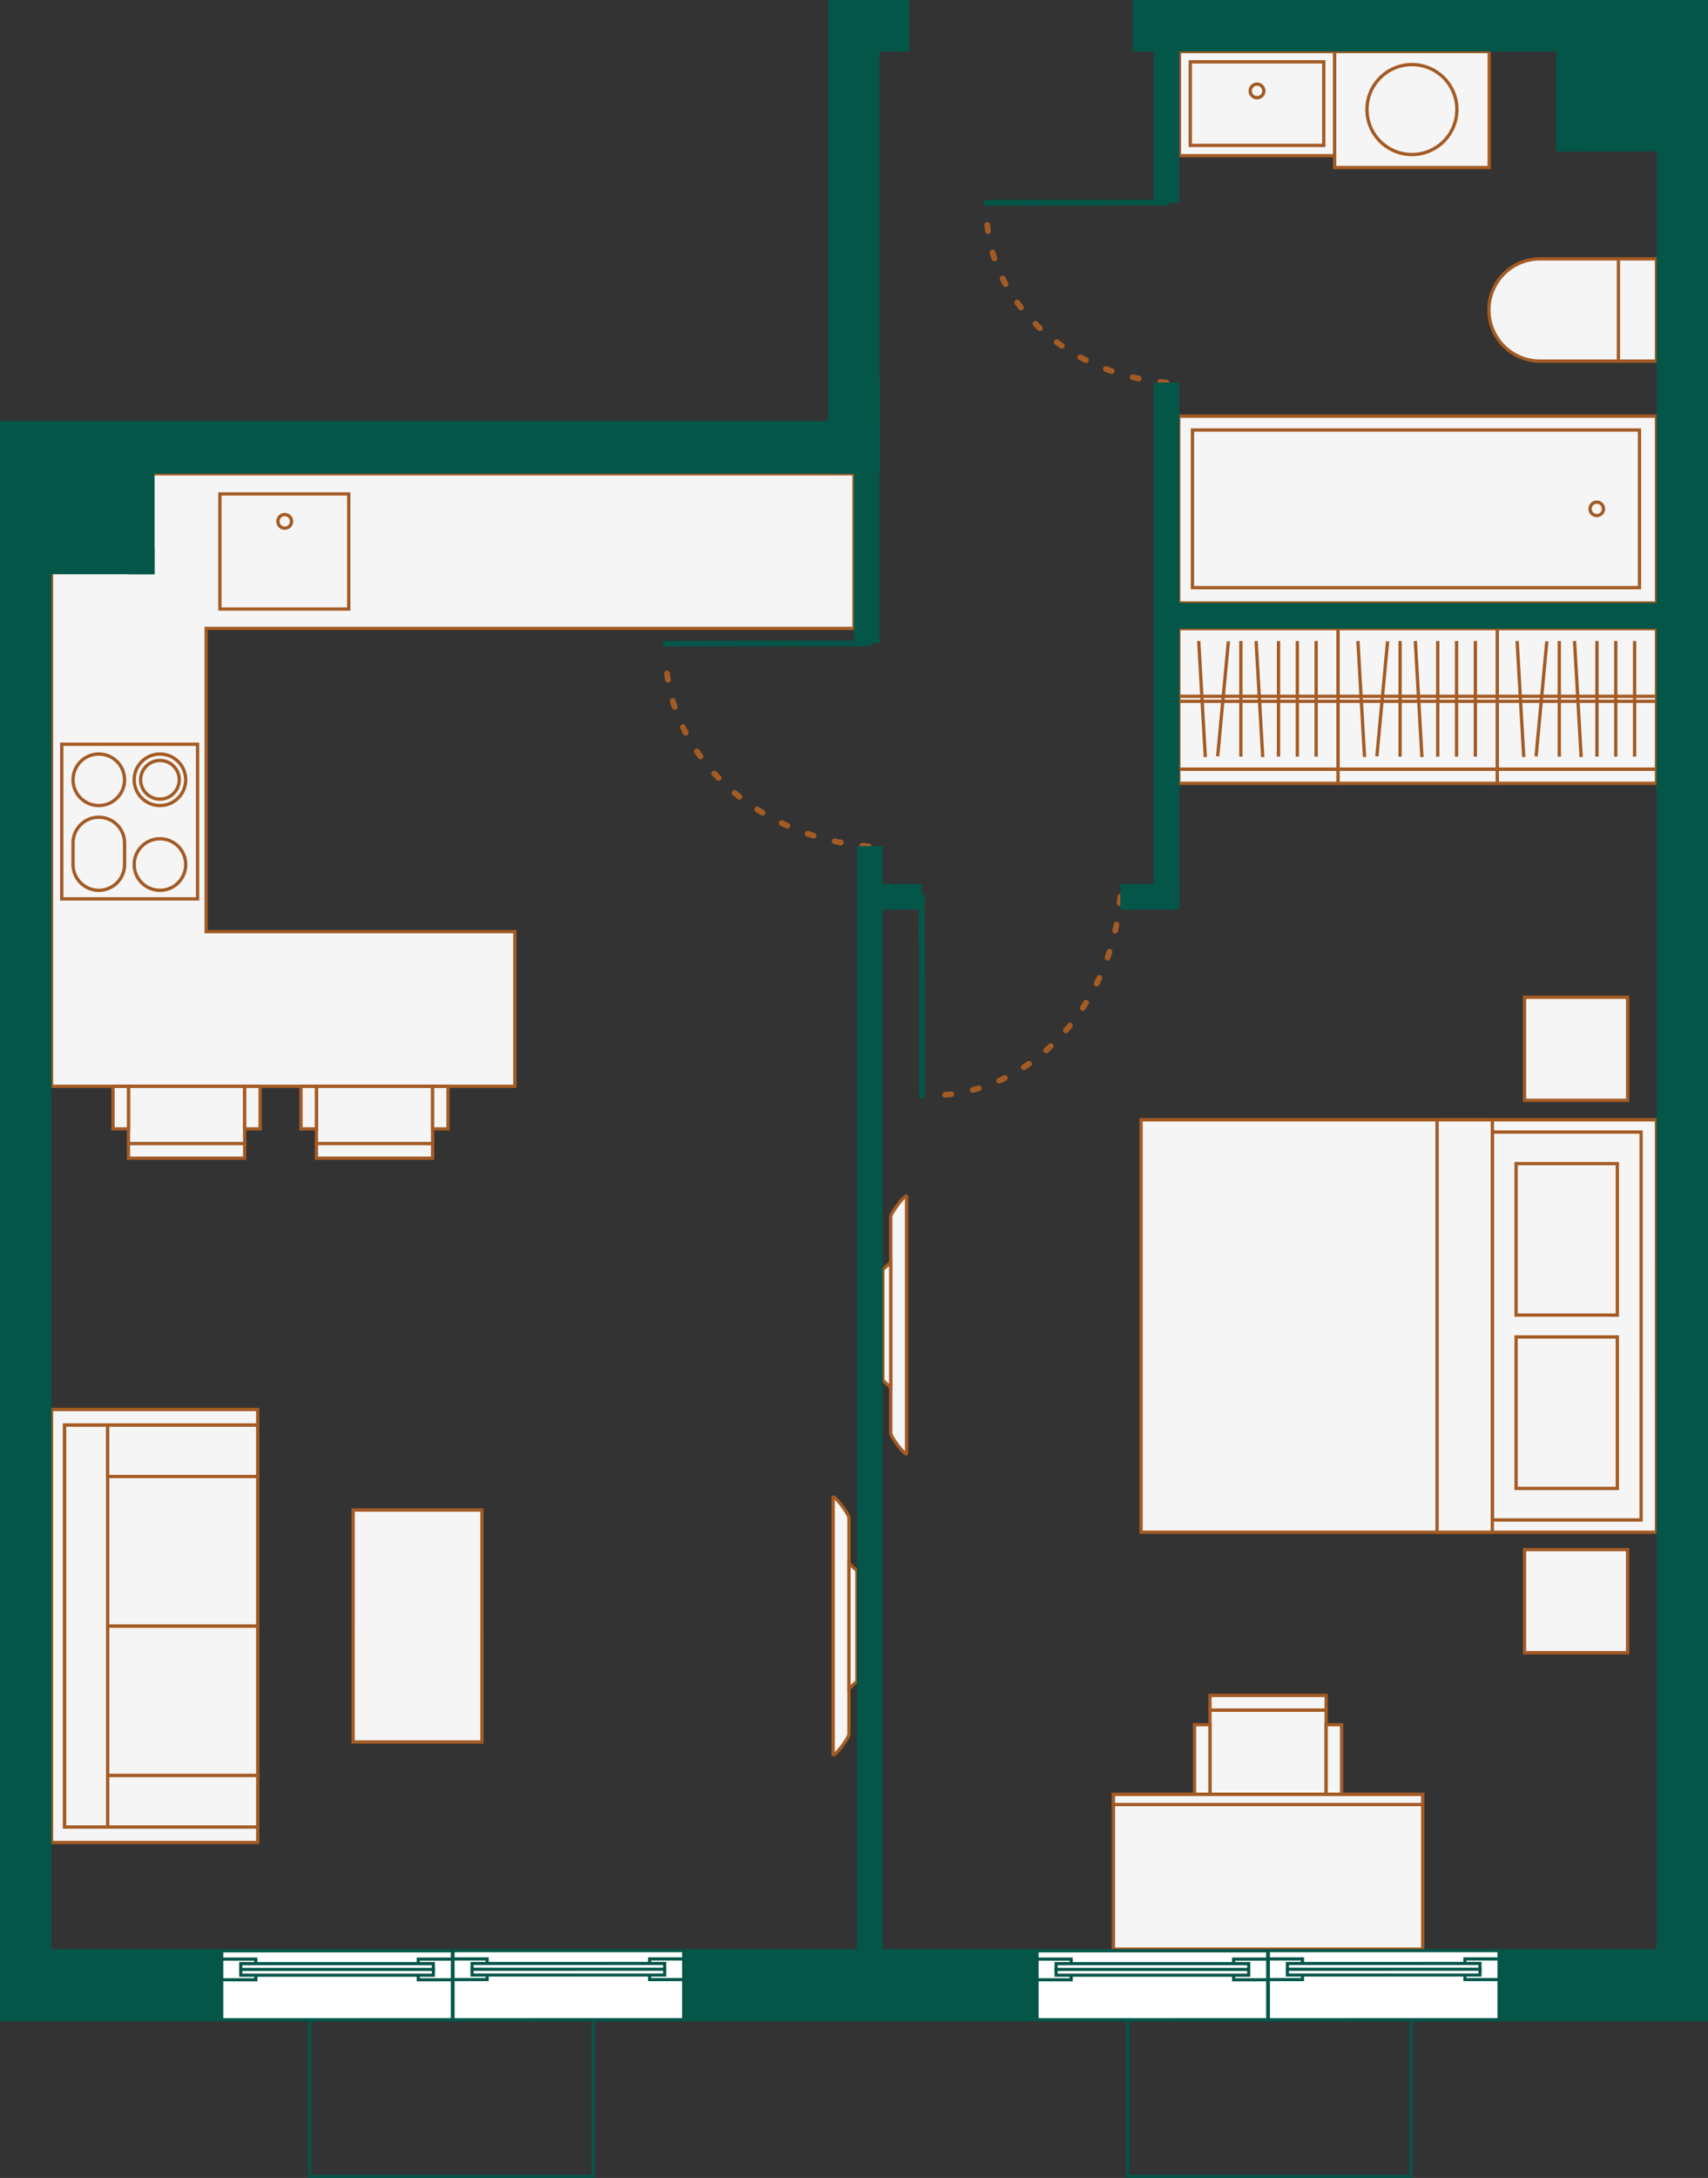 <svg xmlns="http://www.w3.org/2000/svg" viewBox="0 0 547.549 698">
  <rect x="0" y="0" width="547.549" height="698" fill="#333333" stroke="none"/>
  <defs>
    <style>
      .cls-1 {
        fill: #f5f5f5;
        stroke-width: 1.06px;
      }

      .cls-1, .cls-4 {
        stroke: #a45b24;
      }

      .cls-1, .cls-6 {
        stroke-miterlimit: 10;
      }

      .cls-2 {
        fill: #045649;
      }

      .cls-3, .cls-4, .cls-6 {
        fill: none;
      }

      .cls-3, .cls-6 {
        stroke: #045649;
      }

      .cls-3, .cls-4 {
        stroke-linecap: round;
        stroke-width: 1.847px;
      }

      .cls-3 {
        stroke-miterlimit: 22.926;
      }

      .cls-4 {
        stroke-linejoin: round;
        stroke-dasharray: 2 7;
      }

      .cls-5 {
        fill: #fff;
      }
    </style>
  </defs>
  <g id="furniture">
    <polygon class="cls-1" points="66.092 201.403 66.093 298.585 165.066 298.584 165.067 348.152 16.524 348.154 16.523 250.792 16.523 201.403 16.523 201.403 16.522 151.834 273.774 151.832 273.775 201.401 66.092 201.403"/>
    <g>
      <rect class="cls-1" x="70.497" y="158.299" width="41.307" height="36.887"/>
      <circle class="cls-1" cx="91.281" cy="167.092" r="2.189"/>
    </g>
    <g>
      <rect class="cls-1" x="19.798" y="238.514" width="43.543" height="49.568"/>
      <g>
        <circle class="cls-1" cx="51.275" cy="277.072" r="8.261"/>
        <circle class="cls-1" cx="51.275" cy="249.909" r="8.261"/>
        <circle class="cls-1" cx="51.275" cy="249.909" r="6.196"/>
        <circle class="cls-1" cx="31.674" cy="249.909" r="8.261"/>
        <path class="cls-1" d="M149.419,379.38l0,6.901a8.261,8.261,0,1,1-16.523 0l-0-6.901a8.261,8.261,0,0,1,16.523-0Z" transform="translate(-109.484 -109.209)"/>
      </g>
    </g>
    <g>
      <rect class="cls-1" x="41.186" y="348.155" width="37.254" height="18.342"/>
      <rect class="cls-1" x="41.186" y="366.497" width="37.254" height="4.695"/>
      <rect class="cls-1" x="36.229" y="348.155" width="4.957" height="13.646"/>
      <rect class="cls-1" x="78.44" y="348.155" width="4.957" height="13.646"/>
    </g>
    <g>
      <rect class="cls-1" x="101.431" y="348.155" width="37.254" height="18.342"/>
      <rect class="cls-1" x="101.431" y="366.496" width="37.254" height="4.695"/>
      <rect class="cls-1" x="96.474" y="348.155" width="4.957" height="13.646"/>
      <rect class="cls-1" x="138.685" y="348.154" width="4.957" height="13.646"/>
    </g>
    <g>
      <rect class="cls-1" x="377.871" y="133.385" width="153.156" height="59.836"/>
      <g>
        <rect class="cls-1" x="382.275" y="137.808" width="143.309" height="50.536"/>
        <circle class="cls-1" cx="511.893" cy="163.077" r="2.157"/>
      </g>
    </g>
    <g>
      <path class="cls-1" d="M586.798,208.555h0a16.387,16.387,0,0,1,16.388-16.388l37.324.001-.001,32.776-37.324-.001A16.39,16.39,0,0,1,586.798,208.555Z" transform="translate(-109.484 -109.209)"/>
      <line class="cls-1" x1="518.826" y1="82.958" x2="518.826" y2="115.734"/>
    </g>
    <g>
      <rect class="cls-1" x="487.581" y="125.732" width="49.756" height="33.384" transform="translate(915.432 175.644) rotate(-179.999)"/>
      <rect class="cls-1" x="491.069" y="129.03" width="42.78" height="26.787" transform="translate(915.432 175.644) rotate(-179.999)"/>
      <circle class="cls-1" cx="402.975" cy="29.137" r="2.189"/>
    </g>
    <g>
      <rect class="cls-1" x="427.852" y="16.522" width="49.568" height="37.176"/>
      <circle class="cls-1" cx="452.637" cy="35.111" r="14.411"/>
    </g>
    <g>
      <path class="cls-1" d="M381.645,595.69l-.001,69.253c0,1.395-5.072,7.88-5.072,6.485l.001-82.224C376.574,587.81,381.645,594.295,381.645,595.69Z" transform="translate(-109.484 -109.209)"/>
      <polygon class="cls-1" points="272.161 501.027 274.697 503.36 274.697 538.855 272.161 541.187 272.161 501.027"/>
    </g>
    <rect class="cls-1" x="206.166" y="609.663" width="74.353" height="41.307" transform="translate(-496.46 764.443) rotate(-89.999)"/>
    <g>
      <rect class="cls-1" x="144.087" y="630.218" width="47.913" height="48.109" transform="translate(-595.715 713.101) rotate(-89.999)"/>
      <rect class="cls-1" x="144.088" y="582.305" width="47.913" height="48.109" transform="translate(-547.801 665.189) rotate(-89.999)"/>
      <rect class="cls-1" x="159.782" y="662.436" width="16.523" height="48.109" transform="translate(-627.933 745.319) rotate(-89.999)"/>
      <rect class="cls-1" x="20.673" y="456.671" width="13.832" height="128.872"/>
      <rect class="cls-1" x="159.783" y="550.087" width="16.523" height="48.109" transform="translate(-515.583 632.971) rotate(-89.999)"/>
      <polygon class="cls-1" points="20.672 590.5 82.614 590.501 82.614 585.544 20.673 585.543 20.674 456.671 82.615 456.671 82.615 451.715 16.524 451.714 16.524 454.192 16.524 456.671 16.523 585.543 16.523 590.5 20.672 590.5"/>
    </g>
    <g>
      <path class="cls-1" d="M395.041,568.471l-0-69.253c0-1.395,5.072-7.88,5.072-6.485l0,82.224C400.112,576.35,395.041,569.865,395.041,568.471Z" transform="translate(-109.484 -109.209)"/>
      <polygon class="cls-1" points="285.556 444.715 283.021 442.382 283.02 406.888 285.556 404.555 285.556 444.715"/>
    </g>
    <g>
      <g>
        <g>
          <rect class="cls-1" x="479.986" y="201.482" width="51.04" height="45.062"/>
          <rect class="cls-1" x="612.737" y="332.487" width="4.506" height="51.04" transform="translate(863.524 -366.187) rotate(90.001)"/>
        </g>
        <g>
          <rect class="cls-1" x="428.946" y="201.483" width="51.04" height="45.062"/>
          <rect class="cls-1" x="561.698" y="332.487" width="4.506" height="51.04" transform="translate(812.484 -315.147) rotate(90.001)"/>
        </g>
        <g>
          <rect class="cls-1" x="377.907" y="201.482" width="51.04" height="45.062"/>
          <rect class="cls-1" x="510.658" y="332.486" width="4.506" height="51.04" transform="translate(761.443 -264.108) rotate(90.001)"/>
        </g>
      </g>
      <rect class="cls-1" x="563.148" y="307.637" width="1.607" height="51.04" transform="matrix(-0, 1, -1, -0, 787.636, -339.996)"/>
      <g>
        <line class="cls-1" x1="448.84" y1="242.479" x2="448.841" y2="205.42"/>
        <line class="cls-1" x1="455.843" y1="242.608" x2="453.72" y2="205.42"/>
        <line class="cls-1" x1="460.908" y1="242.479" x2="460.909" y2="205.42"/>
        <line class="cls-1" x1="466.942" y1="242.479" x2="466.943" y2="205.42"/>
        <line class="cls-1" x1="472.976" y1="242.48" x2="472.977" y2="205.421"/>
        <line class="cls-1" x1="441.397" y1="242.373" x2="444.843" y2="205.526"/>
        <line class="cls-1" x1="437.441" y1="242.608" x2="435.318" y2="205.42"/>
      </g>
      <rect class="cls-1" x="512.108" y="307.637" width="1.607" height="51.04" transform="matrix(-0, 1, -1, -0, 736.594, -288.957)"/>
      <g>
        <line class="cls-1" x1="397.8" y1="242.478" x2="397.801" y2="205.419"/>
        <line class="cls-1" x1="404.803" y1="242.607" x2="402.68" y2="205.42"/>
        <line class="cls-1" x1="409.868" y1="242.479" x2="409.869" y2="205.42"/>
        <line class="cls-1" x1="415.902" y1="242.479" x2="415.903" y2="205.42"/>
        <line class="cls-1" x1="421.936" y1="242.479" x2="421.937" y2="205.42"/>
        <line class="cls-1" x1="390.357" y1="242.372" x2="393.803" y2="205.526"/>
        <line class="cls-1" x1="386.401" y1="242.607" x2="384.278" y2="205.419"/>
      </g>
      <rect class="cls-1" x="614.187" y="307.638" width="1.607" height="51.04" transform="matrix(-0, 1, -1, -0, 838.677, -391.035)"/>
      <g>
        <line class="cls-1" x1="499.88" y1="242.48" x2="499.88" y2="205.421"/>
        <line class="cls-1" x1="506.883" y1="242.608" x2="504.76" y2="205.421"/>
        <line class="cls-1" x1="511.948" y1="242.48" x2="511.948" y2="205.421"/>
        <line class="cls-1" x1="517.982" y1="242.48" x2="517.982" y2="205.421"/>
        <line class="cls-1" x1="524.016" y1="242.48" x2="524.016" y2="205.421"/>
        <line class="cls-1" x1="492.437" y1="242.373" x2="495.883" y2="205.527"/>
        <line class="cls-1" x1="488.481" y1="242.608" x2="486.358" y2="205.42"/>
      </g>
    </g>
    <g>
      <rect class="cls-1" x="491.806" y="451.565" width="132.18" height="165.228" transform="translate(982.598 -132.92) rotate(90.001)"/>
      <rect class="cls-1" x="549.589" y="510.333" width="124.31" height="47.694" transform="translate(1036.447 -186.766) rotate(90.001)"/>
      <rect class="cls-1" x="512.946" y="525.321" width="132.182" height="17.718" transform="translate(1003.741 -154.06) rotate(90.001)"/>
      <g>
        <rect class="cls-1" x="587.469" y="545.727" width="48.549" height="32.457" transform="translate(1064.222 -158.99) rotate(90.001)"/>
        <rect class="cls-1" x="587.47" y="490.176" width="48.549" height="32.457" transform="translate(1008.672 -214.542) rotate(90.001)"/>
      </g>
      <rect class="cls-1" x="598.222" y="428.809" width="33.046" height="33.046" transform="translate(950.6 -278.616) rotate(90.001)"/>
      <rect class="cls-1" x="598.22" y="605.834" width="33.046" height="33.046" transform="translate(1127.623 -101.587) rotate(90.001)"/>
    </g>
    <g>
      <g>
        <rect class="cls-1" x="387.883" y="548.05" width="37.254" height="27.04"/>
        <rect class="cls-1" x="387.883" y="543.354" width="37.254" height="4.695"/>
        <rect class="cls-1" x="382.926" y="552.745" width="4.957" height="22.344"/>
        <rect class="cls-1" x="425.137" y="552.745" width="4.957" height="22.344"/>
      </g>
      <g>
        <rect class="cls-1" x="491.21" y="659.514" width="49.568" height="99.137" transform="translate(1115.592 83.878) rotate(90)"/>
        <rect class="cls-1" x="514.375" y="636.349" width="3.238" height="99.137" transform="translate(-279.407 1092.703) rotate(-90)"/>
      </g>
    </g>
  </g>
  <g id="plan">
    <rect class="cls-2" x="503.43" y="8.614" width="31.536" height="36.364"/>
    <rect class="cls-2" x="123.725" y="257.236" width="31.507" height="30.859" transform="translate(302.66 23.978) rotate(90)"/>
    <g>
      <polyline class="cls-3" points="213.398 206.292 216.577 206.286 278.459 206.188"/>
      <path class="cls-4" d="M387.943,380.458c-36.301-2.916-64.863-29.546-65.056-61.95" transform="translate(-109.484 -109.209)"/>
    </g>
    <g>
      <polyline class="cls-3" points="295.555 351.1 295.55 347.988 295.453 287.407"/>
      <path class="cls-4" d="M468.63,396.616c-2.855,35.538-28.925,63.499-60.647,63.687" transform="translate(-109.484 -109.209)"/>
    </g>
    <g>
      <polyline class="cls-3" points="316.277 65.013 319.096 65.009 373.966 64.921"/>
      <path class="cls-4" d="M483.45,231.819c-32.188-2.586-57.513-26.198-57.684-54.93" transform="translate(-109.484 -109.209)"/>
    </g>
    <rect class="cls-2" x="483.45" y="302.431" width="161.001" height="8.261" transform="translate(1018.417 503.914) rotate(180)"/>
    <rect class="cls-2" x="455.12" y="141.669" width="56.66" height="8.261" transform="translate(519.766 -446.859) rotate(90)"/>
    <rect class="cls-2" x="399.275" y="311.864" width="168.352" height="8.261" transform="translate(689.961 -276.665) rotate(90)"/>
    <rect class="cls-2" x="344.96" y="268.879" width="84.774" height="8.261" transform="translate(550.873 -223.546) rotate(90)"/>
    <rect class="cls-2" x="278.827" y="283.277" width="16.626" height="8.261"/>
    <rect class="cls-2" x="359.146" y="283.277" width="18.951" height="8.261"/>
    <rect class="cls-2" x="205.782" y="558.772" width="365.058" height="8.261" transform="translate(841.73 65.383) rotate(90)"/>
    <rect class="cls-2" x="119.918" y="284.984" width="39.12" height="8.261" transform="translate(169.473 469.02) rotate(180)"/>
    <rect class="cls-2" x="137.64" y="271.846" width="34.536" height="8.261" transform="translate(321.401 11.86) rotate(90)"/>
    <rect class="cls-2" x="592.685" y="133.763" width="39.713" height="8.261" transform="translate(640.95 -583.857) rotate(90)"/>
    <rect class="cls-2" x="609.251" y="149.488" width="38.682" height="8.261" transform="translate(1147.7 198.029) rotate(180)"/>
    <rect class="cls-2" x="329.98" y="419.74" width="637.585" height="16.523" transform="translate(111.287 967.565) rotate(-90)"/>
    <rect class="cls-2" x="242.019" y="111.584" width="16.925" height="281.994" transform="translate(-111.584 393.853) rotate(-90)"/>
    <rect class="cls-2" x="308.987" y="178.552" width="148.459" height="16.523" transform="translate(460.546 -305.612) rotate(90)"/>
    <rect class="cls-2" x="-132.911" y="486.514" width="501.314" height="16.523" transform="translate(503.036 267.821) rotate(90)"/>
    <rect class="cls-2" x="472.634" y="109.209" width="184.4" height="16.523" transform="translate(1020.183 125.732) rotate(180)"/>
    <rect class="cls-2" x="374.955" y="109.209" width="26.103" height="16.523" transform="translate(666.529 125.732) rotate(180)"/>
    <rect class="cls-2" x="109.484" y="733.866" width="547.549" height="23.132" transform="translate(657.034 1381.656) rotate(180)"/>
    <g>
      <g>
        <g>
          <polygon class="cls-5" points="406.615 625.157 480.546 625.157 480.556 647.286 406.615 647.289 406.615 625.157"/>
          <path class="cls-2" d="M589.531,734.866l.009,21.128-72.941.003,0-21.132,72.931-0m1-1-74.931 0,0,23.132,74.941-.004-.01-23.128Z" transform="translate(-109.484 -109.209)"/>
        </g>
        <g>
          <rect class="cls-5" x="469.622" y="627.805" width="10.935" height="6.623"/>
          <path class="cls-2" d="M589.541,737.514v5.622h-9.934v-5.622h9.934m1-1H578.606v7.622h11.934v-7.622Z" transform="translate(-109.484 -109.209)"/>
        </g>
        <g>
          <rect class="cls-5" x="406.615" y="627.805" width="10.935" height="6.623"/>
          <path class="cls-2" d="M526.534,737.514v5.622h-9.934v-5.622h9.934m1-1h-11.934v7.622h11.934v-7.622Z" transform="translate(-109.484 -109.209)"/>
        </g>
        <g>
          <rect class="cls-5" x="412.717" y="629.269" width="61.737" height="3.695"/>
          <path class="cls-2" d="M583.439,738.977V741.673H522.701v-2.695h60.738m1-1H521.701V742.673h62.738v-4.695Z" transform="translate(-109.484 -109.209)"/>
        </g>
        <line class="cls-6" x1="412.217" y1="631.119" x2="474.955" y2="631.114"/>
      </g>
      <g>
        <g>
          <polygon class="cls-5" points="332.464 625.212 406.395 625.212 406.405 647.286 332.464 647.289 332.464 625.212"/>
          <path class="cls-2" d="M515.38,734.921l.009,21.074-72.941.003,0-21.077,72.931-0m1-1-74.931 0,0,23.077,74.941-.004-.01-23.074Z" transform="translate(-109.484 -109.209)"/>
        </g>
        <g>
          <rect class="cls-5" x="395.471" y="627.86" width="10.935" height="6.622"/>
          <path class="cls-2" d="M515.39,737.569v5.622h-9.934v-5.622h9.934m1-1h-11.934v7.622h11.934v-7.622Z" transform="translate(-109.484 -109.209)"/>
        </g>
        <g>
          <rect class="cls-5" x="332.464" y="627.86" width="10.935" height="6.622"/>
          <path class="cls-2" d="M452.383,737.569v5.622h-9.934v-5.622h9.934m1-1H441.448v7.622h11.934v-7.622Z" transform="translate(-109.484 -109.209)"/>
        </g>
        <g>
          <rect class="cls-5" x="338.566" y="629.323" width="61.737" height="3.695"/>
          <path class="cls-2" d="M509.288,739.032v2.695H448.55V739.032h60.738m1-1H447.55v4.695h62.738V738.032Z" transform="translate(-109.484 -109.209)"/>
        </g>
        <line class="cls-6" x1="338.066" y1="631.174" x2="400.803" y2="631.168"/>
      </g>
    </g>
    <g>
      <g>
        <g>
          <polygon class="cls-5" points="145.233 625.157 219.163 625.157 219.173 647.286 145.233 647.289 145.233 625.157"/>
          <path class="cls-2" d="M328.148,734.866l.009,21.128-72.941.003,0-21.132,72.931-0m1-1-74.931 0,0,23.132,74.941-.004-.01-23.128Z" transform="translate(-109.484 -109.209)"/>
        </g>
        <g>
          <rect class="cls-5" x="208.239" y="627.805" width="10.934" height="6.623"/>
          <path class="cls-2" d="M328.158,737.514v5.622h-9.934v-5.622h9.934m1-1h-11.934v7.622H329.158v-7.622Z" transform="translate(-109.484 -109.209)"/>
        </g>
        <g>
          <rect class="cls-5" x="145.233" y="627.805" width="10.934" height="6.623"/>
          <path class="cls-2" d="M265.151,737.514v5.622h-9.934v-5.622H265.151m1-1H254.217v7.622H266.151v-7.622Z" transform="translate(-109.484 -109.209)"/>
        </g>
        <g>
          <rect class="cls-5" x="151.334" y="629.269" width="61.738" height="3.695"/>
          <path class="cls-2" d="M322.056,738.977V741.673H261.318v-2.695H322.056m1-1H260.318V742.673H323.056v-4.695Z" transform="translate(-109.484 -109.209)"/>
        </g>
        <line class="cls-6" x1="150.834" y1="631.119" x2="213.572" y2="631.114"/>
      </g>
      <g>
        <g>
          <polygon class="cls-5" points="71.081 625.212 145.012 625.212 145.023 647.286 71.081 647.289 71.081 625.212"/>
          <path class="cls-2" d="M253.997,734.921l.009,21.074-72.941.003,0-21.077,72.931-0m1-1-74.931 0,0,23.077,74.941-.004-.01-23.074Z" transform="translate(-109.484 -109.209)"/>
        </g>
        <g>
          <rect class="cls-5" x="134.088" y="627.86" width="10.935" height="6.622"/>
          <path class="cls-2" d="M254.007,737.569v5.622h-9.934v-5.622h9.934m1-1H243.072v7.622H255.007v-7.622Z" transform="translate(-109.484 -109.209)"/>
        </g>
        <g>
          <rect class="cls-5" x="71.081" y="627.86" width="10.935" height="6.622"/>
          <path class="cls-2" d="M191,737.569v5.622h-9.934v-5.622H191m1-1h-11.934v7.622H192v-7.622Z" transform="translate(-109.484 -109.209)"/>
        </g>
        <g>
          <rect class="cls-5" x="77.183" y="629.323" width="61.738" height="3.695"/>
          <path class="cls-2" d="M247.905,739.032v2.695H187.167V739.032H247.905m1-1H186.167v4.695H248.905V738.032Z" transform="translate(-109.484 -109.209)"/>
        </g>
        <line class="cls-6" x1="76.683" y1="631.174" x2="139.421" y2="631.168"/>
      </g>
    </g>
    <polyline class="cls-6" points="99.309 647.789 99.309 697.5 190.156 697.5 190.156 647.152"/>
    <polyline class="cls-6" points="361.482 647.789 361.482 697.5 452.329 697.5 452.329 647.249"/>
  </g>
</svg>
